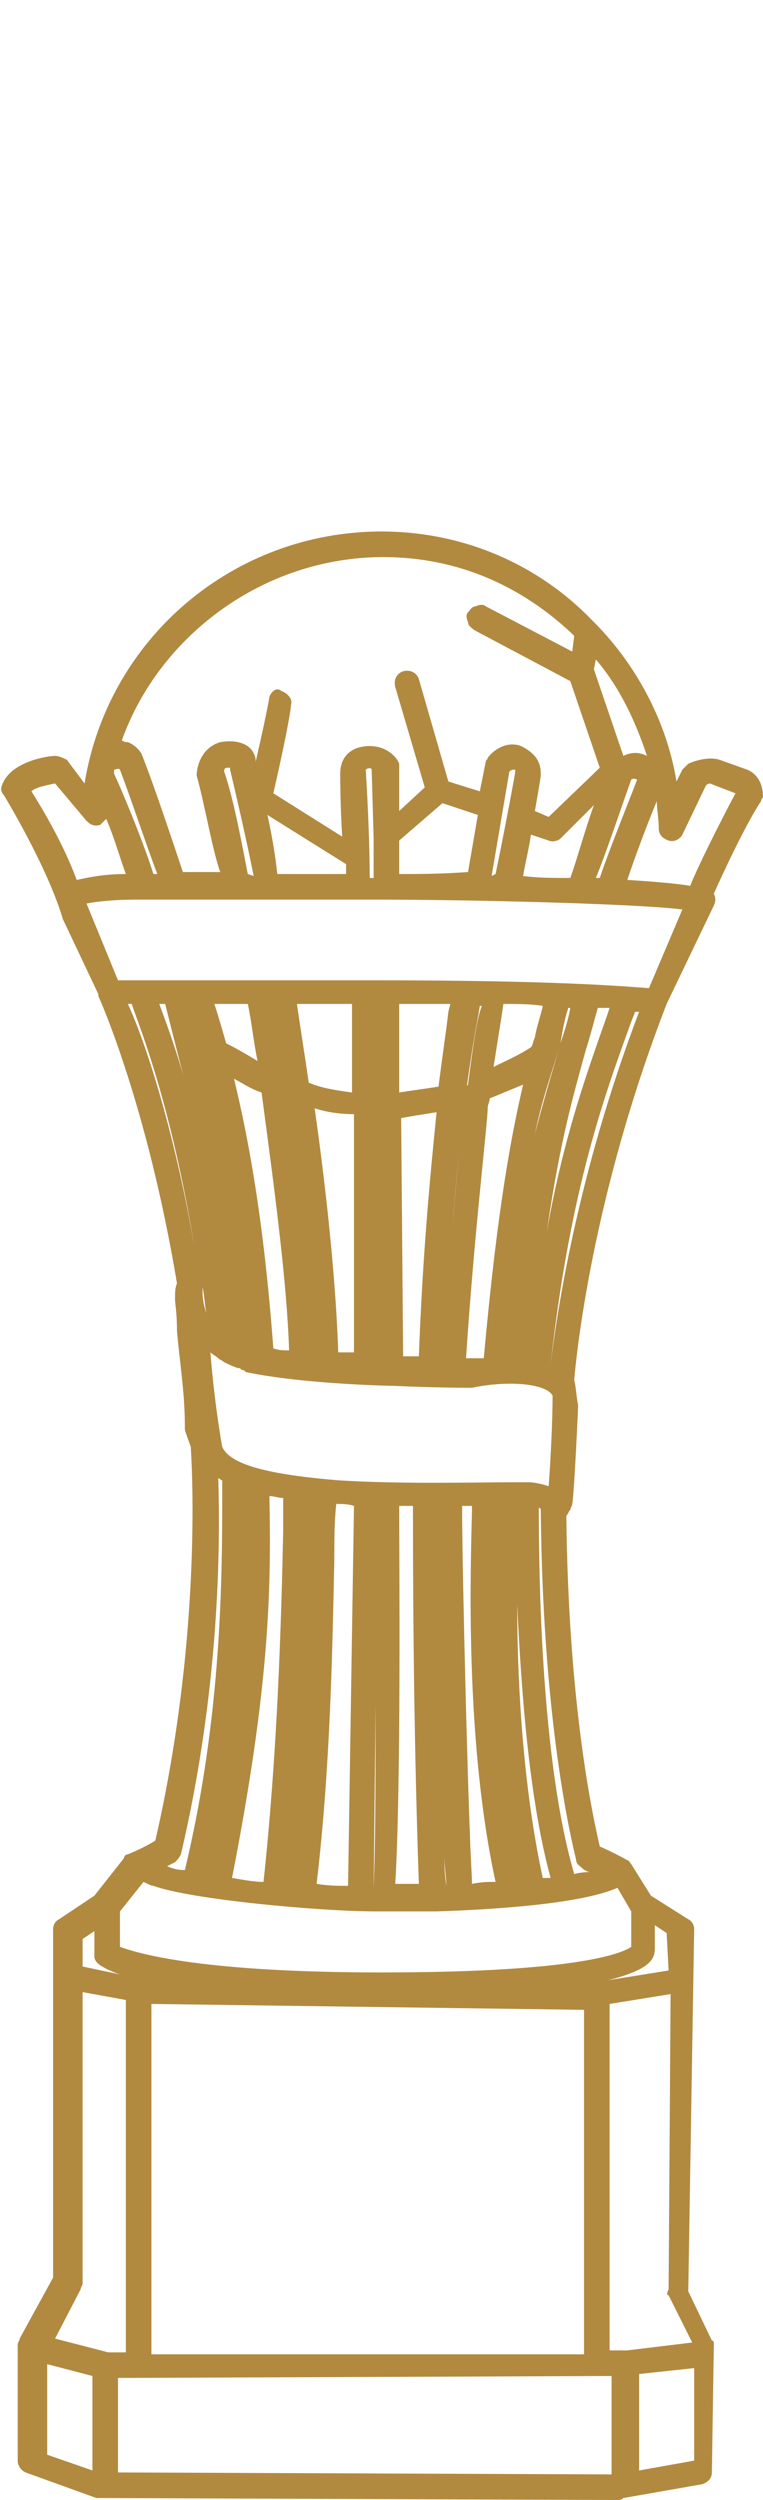 <?xml version="1.0" encoding="utf-8"?>
<!-- Generator: Adobe Illustrator 25.4.1, SVG Export Plug-In . SVG Version: 6.00 Build 0)  -->
<svg version="1.1" id="Layer_1" xmlns="http://www.w3.org/2000/svg" xmlns:xlink="http://www.w3.org/1999/xlink" x="0px" y="0px"
	 width="38.8px" height="127px" viewBox="0 0 38.8 127" style="enable-background:new 0 0 38.8 127;" xml:space="preserve">
<style type="text/css">
	.st0{fill:#B18A40;}
</style>
<path class="st0" d="M38,39.1l-1.4-0.5c-0.6-0.2-1.4,0.1-1.6,0.2c-0.1,0.1-0.2,0.2-0.3,0.3l-0.3,0.6c-0.5-3.1-2.1-6-4.2-8.1l0,0
	l-0.1-0.1c-2.7-2.8-6.5-4.5-10.7-4.5c-7.5,0-13.9,5.4-15.1,12.8l-0.9-1.2c-0.2-0.1-0.4-0.2-0.6-0.2c-0.4,0-2.3,0.3-2.7,1.5
	c-0.1,0.2,0,0.4,0.1,0.5c0,0,2.2,3.6,3,6.3L5,50.5l0,0l0,0v0.1c0.1,0.2,2.5,5.6,4,14.6c-0.1,0.2-0.1,0.5-0.1,0.8
	c0,0.2,0.1,0.7,0.1,1.6c0.1,1.3,0.4,3.1,0.4,4.8c0,0.1,0,0.1,0,0.1v0.1c0,0.1,0.2,0.6,0.3,0.9c0,0.1,0.7,9.1-1.8,20
	C7.6,93.7,7,94,6.5,94.2c-0.1,0-0.2,0.1-0.2,0.2l-1.5,1.9L3,97.5c-0.2,0.1-0.3,0.3-0.3,0.5v17.7L1,118.8c0,0.1-0.1,0.2-0.1,0.3v5.9
	c0,0.3,0.2,0.5,0.4,0.6l3.6,1.3c0.1,0,0.1,0,0.2,0l26.2,0.1l0,0l0,0l0,0c0,0,0,0,0.1,0s0.2,0,0.3-0.1l4-0.7c0.3-0.1,0.5-0.3,0.5-0.6
	l0.1-6.5c0-0.1,0-0.2-0.1-0.2l-1.2-2.5L35.3,98c0-0.2-0.1-0.4-0.3-0.5l-1.9-1.2l-1-1.6c-0.1-0.1-0.1-0.2-0.2-0.2
	c0,0-0.5-0.3-1.4-0.7c-0.3-1.3-1.6-7-1.7-16.8c0.1-0.1,0.1-0.2,0.2-0.3c0-0.1,0.1-0.2,0.1-0.3c0.1-0.5,0.3-4.9,0.3-5
	c-0.1-0.5-0.1-0.9-0.2-1.3c0.1-1.2,0.9-9.3,4.7-19.1l2.4-5c0.1-0.2,0.1-0.4,0-0.6c0.4-0.9,1.6-3.5,2.4-4.7c0-0.1,0.1-0.2,0.1-0.2
	C38.8,40.1,38.7,39.4,38,39.1z M34,116.6l1.2,2.4l-3.3,0.4H31v-17.6l3.1-0.5l-0.1,15C33.9,116.5,33.9,116.6,34,116.6z M7.3,95.6
	c0.2,0.1,0.4,0.2,0.5,0.2c1.9,0.7,8.5,1.3,11.3,1.3c0.5,0,1.7,0,2.9,0c0,0,0,0,0.1,0l0,0c0,0,0,0,0.1,0c3.1-0.1,7.4-0.4,9.2-1.2
	l0.7,1.2v1.8c-0.3,0.2-2.1,1.3-12.7,1.3c-8.9,0-12.2-0.9-13.3-1.3v-1.8L7.3,95.6z M19.5,28.3c3.8,0,7.1,1.5,9.7,4l-0.1,0.8l-4.4-2.3
	c-0.1-0.1-0.3-0.1-0.5,0c-0.2,0-0.3,0.2-0.4,0.3c-0.1,0.1-0.1,0.3,0,0.5c0,0.2,0.2,0.3,0.3,0.4l4.9,2.6l1.5,4.4l-2.6,2.5l-0.7-0.3
	c0.3-1.7,0.3-1.8,0.3-1.8c0-0.4,0-1-1-1.5c-0.8-0.3-1.5,0.3-1.7,0.6c0,0.1-0.1,0.1-0.1,0.2l-0.3,1.5l-1.6-0.5l-1.5-5.2
	c-0.1-0.3-0.4-0.5-0.8-0.4c-0.3,0.1-0.5,0.4-0.4,0.8l1.5,5.1l-1.3,1.2V39c0-0.1,0-0.1,0-0.2c-0.1-0.3-0.6-0.9-1.5-0.9
	s-1.5,0.5-1.5,1.4c0,0,0,1.6,0.1,3.2l-3.5-2.2c0.8-3.5,0.9-4.4,0.9-4.5c0.1-0.3-0.2-0.6-0.5-0.7c-0.2-0.2-0.5,0-0.6,0.3
	c0,0-0.1,0.7-0.7,3.3c0-0.1,0-0.1,0-0.1c0-0.1-0.1-0.6-0.6-0.8c-0.2-0.1-0.6-0.2-1.2-0.1C10.2,38,10,39,10,39.4
	c0.4,1.4,0.8,3.8,1.2,4.9H9.3c-0.5-1.5-1.5-4.5-2.1-6c0,0-0.2-0.4-0.7-0.6c-0.1,0-0.2,0-0.3-0.1C8.1,32.3,13.4,28.3,19.5,28.3z
	 M5.8,39.1c0.1,0,0.2-0.1,0.3,0c0.5,1.3,1.4,4,1.9,5.3H7.8c-0.4-1.3-1.4-3.8-2-5.1C5.8,39.2,5.8,39.2,5.8,39.1z M33,50.2
	c-1.3-0.1-4.8-0.4-13.8-0.4H6l-1.6-3.9c0.5-0.1,1.4-0.2,2.5-0.2H19c4.9,0,13.2,0.2,15.7,0.5L33,50.2z M28.1,70.9
	c0,1.3-0.1,3.3-0.2,4.6c-0.3-0.1-0.7-0.2-1-0.2c-0.2,0-0.4,0-0.7,0H26c-1.9,0-5.6,0.1-8.8-0.1c-3.6-0.3-5.5-0.8-5.9-1.7
	c-0.3-1.7-0.5-3.5-0.6-4.8c0.1,0.1,0.3,0.2,0.4,0.3c0.1,0.1,0.2,0.1,0.3,0.2c0.2,0.1,0.4,0.2,0.7,0.3c0.1,0,0.1,0,0.2,0.1
	c0.1,0,0.1,0,0.2,0.1c1.4,0.3,3.9,0.6,7.3,0.7c0.1,0,0.1,0,0.2,0l0,0c2.1,0.1,3.8,0.1,4,0.1C25.9,70.1,27.8,70.3,28.1,70.9z
	 M13.9,68.5c-0.5-6.7-1.3-10.8-2-13.7c0.4,0.2,0.8,0.5,1.4,0.7c0.7,5.2,1.3,9.8,1.4,13.1C14.4,68.6,14.2,68.6,13.9,68.5z M16,56.3
	c0.6,0.2,1.3,0.3,2,0.3c0,4.8,0,10.4,0,12.1c-0.3,0-0.5,0-0.8,0C17.1,65.6,16.7,61.2,16,56.3z M17.9,55.5c-0.7-0.1-1.5-0.2-2.2-0.5
	c-0.2-1.4-0.4-2.6-0.6-4h2.8C17.9,52.1,17.9,53.7,17.9,55.5z M13.1,53.9c-0.5-0.3-1-0.6-1.6-0.9c-0.2-0.7-0.4-1.4-0.6-2h1.7
	C12.8,51.9,12.9,53,13.1,53.9z M20.3,51c0.9,0,1.8,0,2.6,0l-0.1,0.4c-0.1,0.9-0.3,2.2-0.5,3.8c-0.6,0.1-1.4,0.2-2,0.3V51z
	 M24.8,56.3c0-0.2,0.1-0.3,0.1-0.5c0.5-0.2,1.2-0.5,1.7-0.7c-0.6,2.6-1.3,6.2-2,13.9c-0.3,0-0.6,0-0.8,0h-0.1
	C24.1,62.8,24.8,57,24.8,56.3z M27.2,52.7c-0.1,0.2-0.1,0.4-0.2,0.5c-0.6,0.4-1.3,0.7-1.9,1c0.2-1.3,0.4-2.5,0.5-3.2
	c0.7,0,1.4,0,2,0.1C27.5,51.6,27.3,52.1,27.2,52.7z M23.8,55.1c-0.1,0.1-0.1,0.2-0.1,0.3c0,0.2-0.1,0.5-0.1,0.7c0,0-0.3,2.6-0.6,6.3
	c0.4-5.2,0.9-8.6,1.3-10.7l0.1-0.6h0.1C24.2,51.9,24,53.6,23.8,55.1z M22.2,56.5c-0.3,3-0.7,7-0.9,12.4c-0.2,0-0.5,0-0.8,0
	l-0.1-12.1C20.9,56.7,21.6,56.6,22.2,56.5z M28.5,53c-0.4,1.4-0.8,2.7-1.3,4.6C27.6,55.7,28.1,54.4,28.5,53L28.5,53
	c0.1-0.6,0.2-1.2,0.4-1.8H29C28.9,51.8,28.7,52.4,28.5,53z M8.4,51c0.2,0.8,0.7,2.8,1.4,5.5c-0.6-2.6-1.3-4.4-1.7-5.5H8.4z
	 M30.9,51.5c-0.9,2.6-2.2,6-3.1,11.1c0.7-4.8,1.4-7.1,2-9.3c0.2-0.6,0.4-1.4,0.6-2.1c0.2,0,0.4,0,0.6,0L30.9,51.5z M20.3,76.5
	c0.2,0,0.4,0,0.7,0c0,2.8,0,10.6,0.3,19.2c-0.4,0-0.8,0-1.2,0C20.4,90.7,20.3,79.4,20.3,76.5z M22.6,94.3c0,0.5,0.1,1.2,0.1,1.5l0,0
	C22.6,95.2,22.6,94.8,22.6,94.3z M24,76.5v0.3c-0.1,3.7-0.3,11.9,1.2,18.8c-0.4,0-0.7,0-1.2,0.1c0-0.5-0.1-1.9-0.1-2.5
	c-0.1-2-0.4-13.2-0.4-16.7C23.7,76.5,23.8,76.5,24,76.5z M26.3,81.5c0.2,4.3,0.6,9.9,1.7,13.9c-0.1,0-0.2,0-0.4,0
	C26.6,90.8,26.3,85.5,26.3,81.5z M13.7,76c0.2,0,0.5,0.1,0.7,0.1c0,0.5,0,1.2,0,1.7c-0.1,4.8-0.3,11.3-1,17.8c-0.5,0-1-0.1-1.6-0.2
	C13.7,85.7,13.8,80.8,13.7,76z M15.4,86.7c-0.1,2.8-0.3,5.9-0.7,8.9l0,0C15.1,92.6,15.3,89.6,15.4,86.7z M17,79.3L17,79.3
	c0-1,0-2,0.1-2.9c0.3,0,0.6,0,0.9,0.1l-0.3,19.3c-0.5,0-1,0-1.6-0.1C16.8,89.8,16.9,83.9,17,79.3z M19.1,86.6c0,3.5,0,7-0.1,9.3l0,0
	L19.1,86.6z M13.6,41.4l4,2.5c0,0.2,0,0.4,0,0.5h-3.5C14,43.4,13.8,42.3,13.6,41.4z M12.6,44.4c-0.2-1-0.7-3.8-1.2-5.2
	c0-0.1,0-0.2,0.2-0.2h0.1c0,0,0,0,0,0.1c0,0,0.7,2.9,1.2,5.4L12.6,44.4L12.6,44.4z M18.6,39.1C18.6,39.1,18.6,39,18.6,39.1
	c0.1-0.1,0.3-0.1,0.3,0l0.1,3.5v2h-0.2C18.8,42.2,18.6,39.1,18.6,39.1z M29,44.6c-0.8,0-1.7,0-2.4-0.1c0.1-0.6,0.3-1.4,0.4-2.1
	l0.9,0.3c0.2,0.1,0.5,0,0.6-0.1l1.7-1.7C29.7,42.3,29.3,43.8,29,44.6z M25,44.5l0.9-5.3c0,0,0.1-0.1,0.2-0.1s0.1,0,0.1,0v0.1
	c0,0.1-0.6,3.3-1,5.2L25,44.5z M20.3,44.4v-1.7l2.2-1.9l1.8,0.6l-0.5,2.9C22.4,44.4,21.3,44.4,20.3,44.4z M32.1,39.6
	C32.2,39.5,32.2,39.5,32.1,39.6c0.2-0.1,0.2,0,0.3,0c-0.1,0.3-1.4,3.5-1.9,5h-0.2C30.8,43.4,31.6,41,32.1,39.6z M32.9,38.4
	c-0.4-0.2-0.8-0.2-1.2,0L30.2,34l0.1-0.5C31.5,34.9,32.3,36.6,32.9,38.4L32.9,38.4z M6.7,51l0.1,0.3c0.7,1.9,2,5.5,3.1,12.1
	C8.8,57.1,7.3,52.7,6.5,51H6.7z M10.5,66.7c-0.2-0.5-0.2-1-0.2-1s0,0,0-0.1s0-0.1,0-0.2C10.4,65.8,10.4,66.3,10.5,66.7z M28,69.3
	c1-9,2.8-13.8,4.1-17.4l0.2-0.5c0.1,0,0.1,0,0.2,0C29.3,59.8,28.3,66.9,28,69.3L28,69.3z M31.9,44.7c0.4-1.2,1-2.8,1.5-4
	c0,0.4,0.1,0.9,0.1,1.4c0,0.3,0.2,0.5,0.5,0.6s0.6-0.1,0.7-0.3l1.2-2.5c0.1-0.1,0.2-0.1,0.2-0.1l1.3,0.5l0,0c-0.8,1.5-2,3.9-2.3,4.7
	C34.5,44.9,33.5,44.8,31.9,44.7z M5.4,41.6c0.4,0.9,0.7,2,1,2.8c-1.2,0-2,0.2-2.5,0.3c-0.7-1.9-1.8-3.7-2.3-4.5
	c0.2-0.2,0.7-0.3,1.2-0.4l1.6,1.9c0.2,0.2,0.4,0.3,0.7,0.2C5.2,41.8,5.3,41.7,5.4,41.6z M8.9,94.6c0.1-0.1,0.2-0.2,0.3-0.4
	c2-8.5,2-15.9,1.9-19.1c0.1,0,0.1,0.1,0.2,0.1v0.5c0,4.3,0,11.4-1.9,19.3c-0.4,0-0.7-0.1-0.9-0.2C8.7,94.7,8.9,94.6,8.9,94.6z
	 M34,100.1l-3.1,0.5c2-0.5,2.4-1,2.4-1.6v-1.2l0.6,0.4L34,100.1z M35.3,125l-2.8,0.5v-4.9l2.8-0.3V125z M2.4,120.1l2.3,0.6v4.8
	l-2.3-0.8C2.4,124.7,2.4,120.1,2.4,120.1z M7.7,119.6v-17.8l22,0.3v17.5C29.7,119.6,7.7,119.6,7.7,119.6z M5.2,99.9
	c0,0,0.3,0.2,0.9,0.4l-1.9-0.4v-1.4l0.6-0.4v1.3C4.8,99.6,5,99.8,5.2,99.9z M6,120.8l25.1-0.1v5L6,125.6V120.8z M4.1,116.3
	c0-0.1,0.1-0.2,0.1-0.3v-14.8l2.2,0.4v17.9H5.5l-2.7-0.7L4.1,116.3z M29.2,95.2c-1.7-5.8-1.8-15.3-1.8-18.6c0,0,0.1,0,0.1,0.1
	c0.1,11.6,1.8,17.7,1.8,17.8c0,0.2,0.2,0.3,0.3,0.4s0.3,0.2,0.4,0.2C29.9,95.1,29.6,95.1,29.2,95.2z"/>
</svg>
